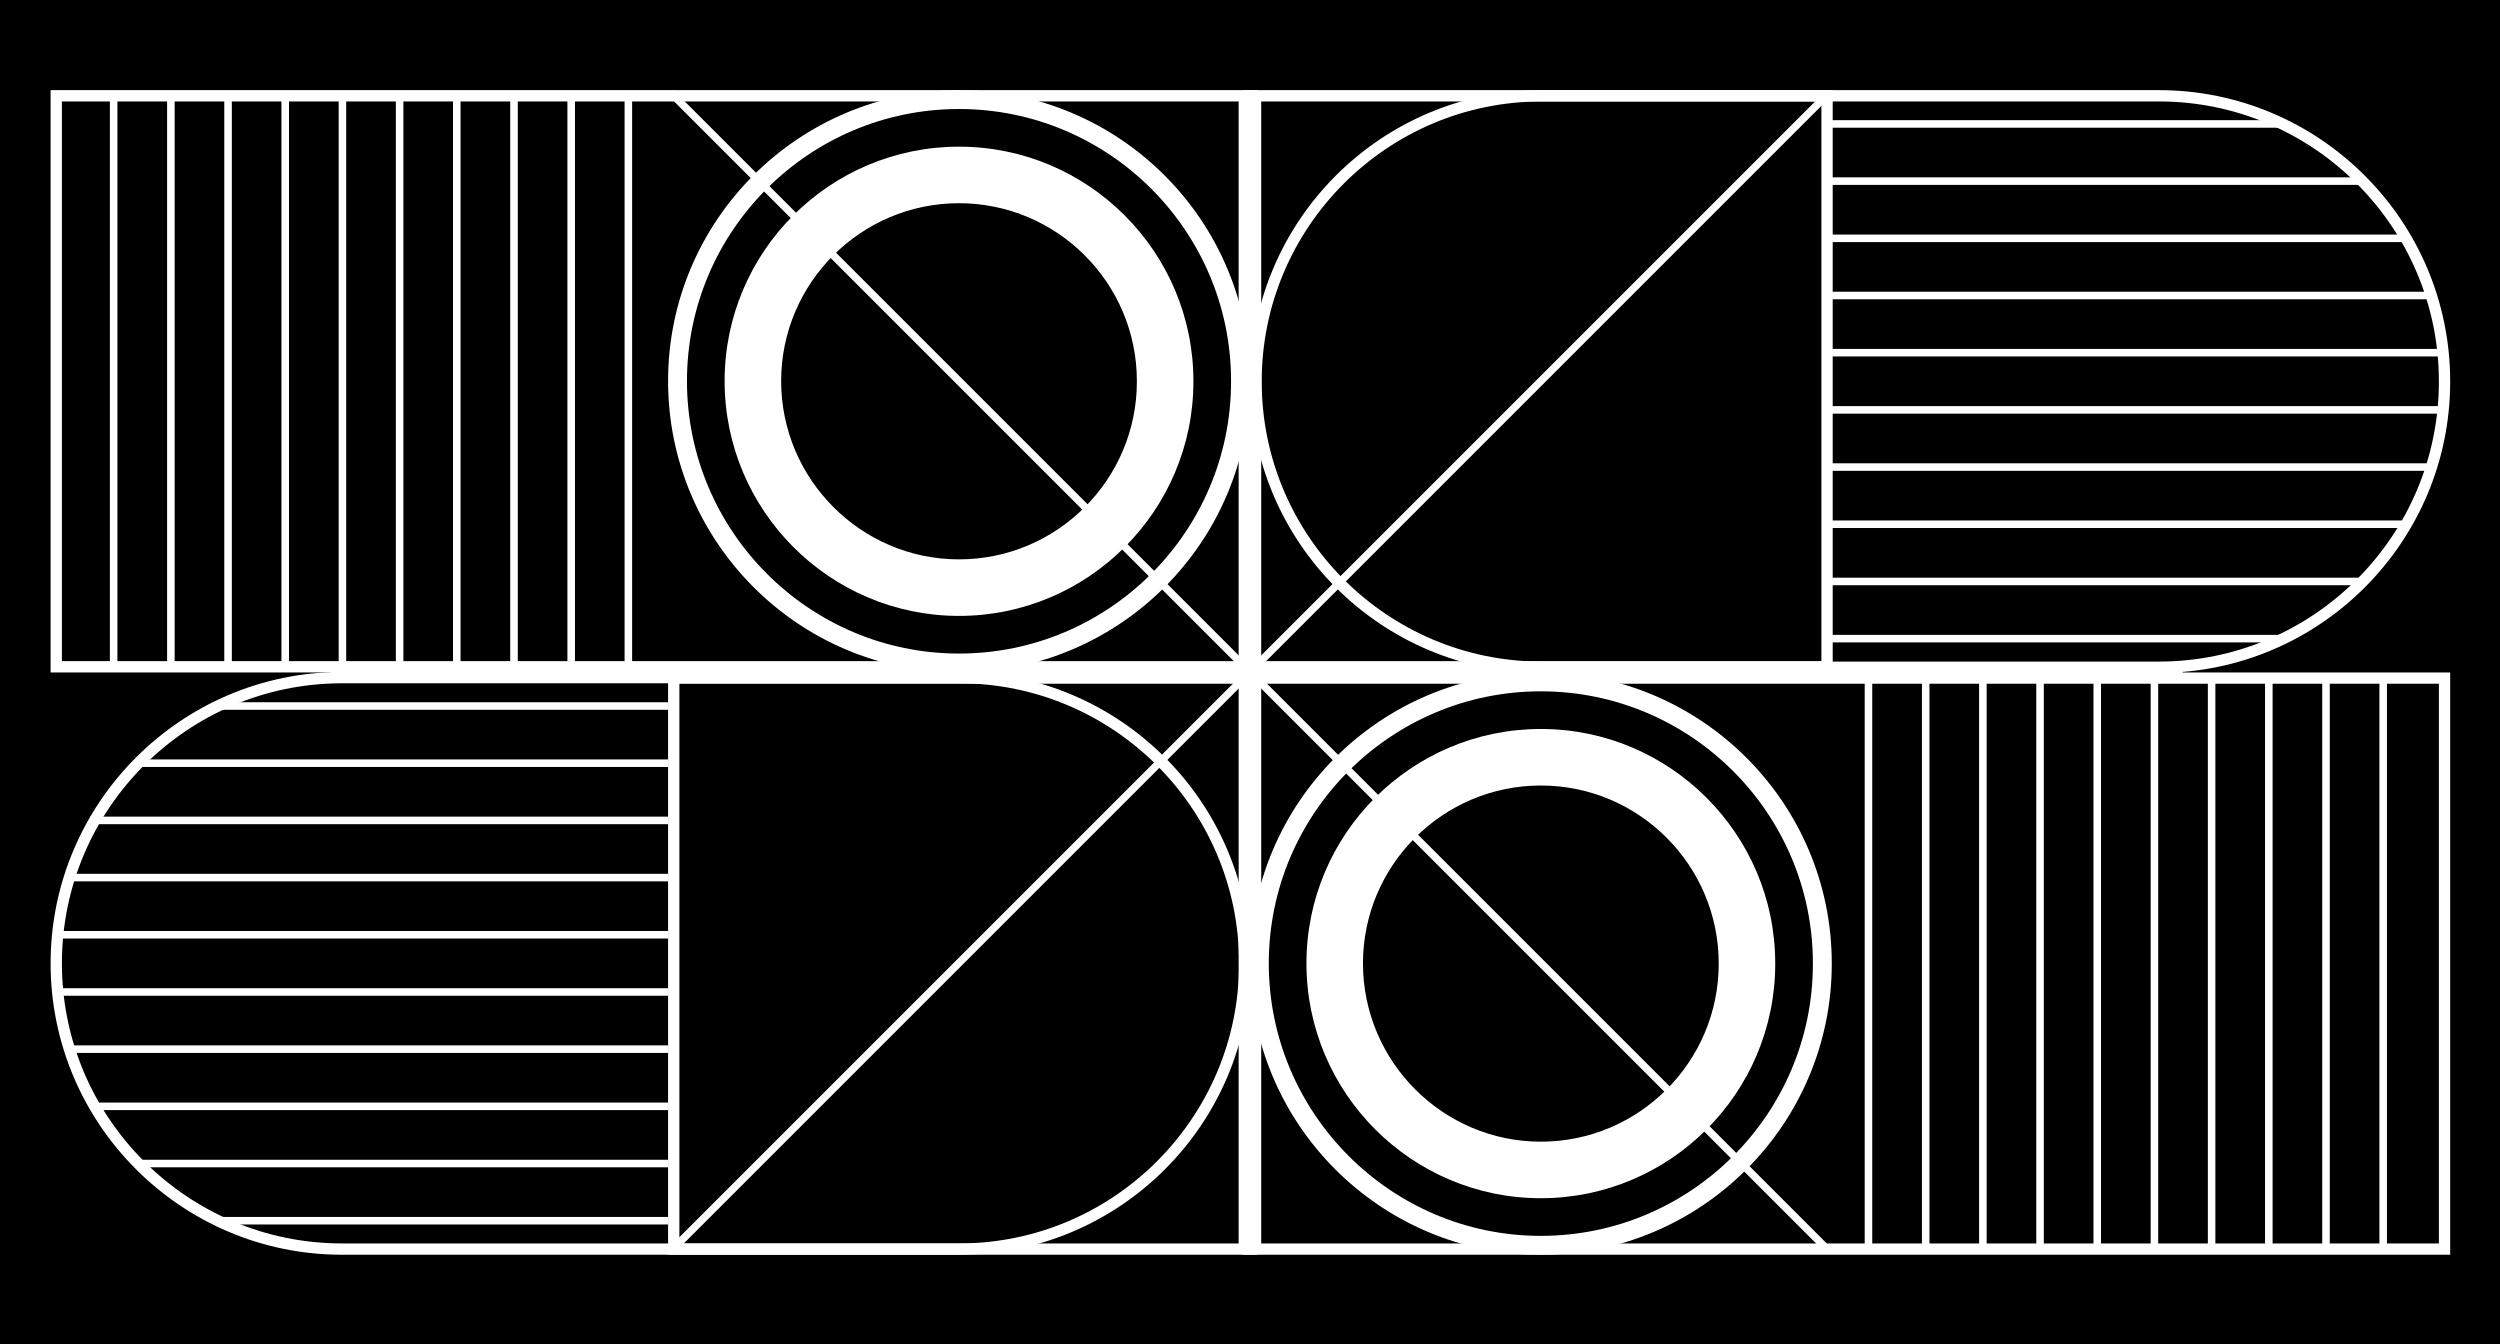<svg width="3162" height="1700" viewBox="0 0 3162 1700" fill="none" xmlns="http://www.w3.org/2000/svg">
<rect width="3162" height="1700" fill="black"/>
<rect width="3162" height="1700" fill="black" fill-opacity="0.2"/>
<g clip-path="url(#clip0_1311_7514)">
<path d="M1580.93 850.5H64V114H1580.93V850.5ZM78.301 836.199H1566.63V128.301H78.301V836.199Z" fill="white"/>
<path d="M2318.01 850.5H1580.88V114H2318.01V850.5ZM1595.18 836.199H2303.71V128.301H1595.18V836.199Z" fill="white"/>
<path d="M3099 1587H1580.88V850.5H3099V1587ZM1595.18 1572.7H3084.7V864.801H1595.18V1572.7Z" fill="white"/>
<path d="M1580.93 1587H844.988V850.5H1580.93V1587ZM859.29 1572.7H1566.63V864.801H859.29V1572.7Z" fill="white"/>
<path d="M2730.46 851.12H1950.04C1746.82 851.12 1581.5 685.8 1581.5 482.584C1581.5 279.367 1746.82 114 1950.04 114H2730.46C2933.68 114 3099 279.319 3099 482.536C3099 685.753 2933.68 851.072 2730.46 851.072V851.12ZM1950.04 128.301C1754.69 128.301 1595.8 287.232 1595.8 482.536C1595.8 677.84 1754.74 836.771 1950.04 836.771H2730.46C2925.81 836.771 3084.7 677.84 3084.7 482.536C3084.7 287.232 2925.76 128.301 2730.46 128.301H1950.04Z" fill="white"/>
<path d="M1948.85 1587C1745.96 1587 1580.88 1421.68 1580.88 1218.46C1580.88 1015.25 1745.96 850.5 1948.85 850.5C2151.74 850.5 2316.82 1015.58 2316.82 1218.46V1219.04C2316.82 1421.92 2151.74 1587 1948.85 1587ZM1948.85 874.383C1759.12 874.383 1604.76 1028.74 1604.76 1218.46C1604.76 1408.19 1759.12 1563.12 1948.85 1563.12C2138.58 1563.12 2292.94 1408.76 2292.94 1219.04V1218.46C2292.94 1028.74 2138.58 874.383 1948.85 874.383Z" fill="white"/>
<path d="M1948.85 1515.5C1785.39 1515.5 1652.39 1382.26 1652.39 1218.46C1652.39 1054.67 1785.39 922.005 1948.85 922.005C2112.31 922.005 2245.31 1055 2245.31 1218.46V1219.04C2245.31 1382.5 2112.31 1515.5 1948.85 1515.5ZM1948.85 993.51C1824.81 993.51 1723.89 1094.43 1723.89 1218.46C1723.89 1342.5 1824.81 1443.99 1948.85 1443.99C2072.89 1443.99 2173.81 1343.07 2173.81 1219.04V1218.46C2173.81 1094.43 2072.89 993.51 1948.85 993.51Z" fill="white"/>
<path d="M1212.96 1587H432.542C229.322 1587 64 1421.68 64 1218.46C64 1015.25 229.322 849.928 432.542 849.928H1212.96C1416.18 849.928 1581.5 1015.25 1581.5 1218.46C1581.5 1421.68 1416.18 1587 1212.96 1587V1587ZM432.542 864.229C237.187 864.229 78.301 1023.16 78.301 1218.46C78.301 1413.77 237.235 1572.7 432.542 1572.7H1212.96C1408.31 1572.7 1567.2 1413.77 1567.2 1218.46C1567.2 1023.16 1408.26 864.229 1212.96 864.229H432.542Z" fill="white"/>
<path d="M1212.96 850.5C1010.07 850.5 844.988 685.181 844.988 481.964C844.988 278.747 1010.07 114 1212.96 114C1415.84 114 1580.93 279.081 1580.93 481.964V482.536C1580.93 685.419 1415.84 850.5 1212.96 850.5V850.5ZM1212.96 137.883C1023.23 137.883 868.871 292.238 868.871 481.964C868.871 671.69 1023.23 826.617 1212.96 826.617C1402.69 826.617 1557.05 672.262 1557.05 482.536V481.964C1557.05 292.238 1402.69 137.883 1212.96 137.883V137.883Z" fill="white"/>
<path d="M1212.96 778.995C1049.5 778.995 916.494 645.758 916.494 481.964C916.494 318.17 1049.5 185.505 1212.96 185.505C1376.42 185.505 1509.42 318.504 1509.42 481.964V482.536C1509.42 645.996 1376.42 778.995 1212.96 778.995V778.995ZM1212.96 257.01C1088.92 257.01 988 357.927 988 481.964C988 606.001 1088.92 707.49 1212.96 707.49C1337 707.49 1437.92 606.573 1437.92 482.536V481.964C1437.92 357.927 1337 257.01 1212.96 257.01V257.01Z" fill="white"/>
<path d="M148.52 125.298H138.986V840.966H148.52V125.298Z" fill="white"/>
<path d="M844.988 888.207H273.608V897.741H844.988V888.207Z" fill="white"/>
<path d="M2888.2 151.993H2316.82V161.527H2888.2V151.993Z" fill="white"/>
<path d="M2368.02 860.606H2358.48V1576.27H2368.02V860.606Z" fill="white"/>
<path d="M2310.08 114.03L844.984 1579.1L851.725 1585.84L2316.82 120.771L2310.08 114.03Z" fill="white"/>
<path d="M851.759 113.996L845.017 120.737L2310.11 1585.81L2316.85 1579.07L851.759 113.996Z" fill="white"/>
<path d="M437.881 125.298H428.347V840.966H437.881V125.298Z" fill="white"/>
<path d="M844.988 1177.52H73.439V1187.05H844.988V1177.52Z" fill="white"/>
<path d="M3092.23 441.302H2316.82V450.836H3092.23V441.302Z" fill="white"/>
<path d="M2657.38 860.606H2647.85V1576.27H2657.38V860.606Z" fill="white"/>
<path d="M727.194 125.298H717.66V840.966H727.194V125.298Z" fill="white"/>
<path d="M844.988 1466.87H171.593V1476.41H844.988V1466.87Z" fill="white"/>
<path d="M2990.22 730.658H2316.82V740.192H2990.22V730.658Z" fill="white"/>
<path d="M2946.69 860.606H2937.16V1576.27H2946.69V860.606Z" fill="white"/>
<path d="M293.201 125.298H283.666V840.966H293.201V125.298Z" fill="white"/>
<path d="M844.988 1032.88H114.15V1042.42H844.988V1032.88Z" fill="white"/>
<path d="M3047.66 296.671H2316.82V306.205H3047.66V296.671Z" fill="white"/>
<path d="M2512.7 860.606H2503.16V1576.27H2512.7V860.606Z" fill="white"/>
<path d="M582.514 125.298H572.98V840.966H582.514V125.298Z" fill="white"/>
<path d="M844.988 1322.19H86.977V1331.73H844.988V1322.19Z" fill="white"/>
<path d="M3078.74 585.979H2316.82V595.513H3078.74V585.979Z" fill="white"/>
<path d="M2802.01 860.606H2792.48V1576.27H2802.01V860.606Z" fill="white"/>
<path d="M220.884 125.298H211.35V840.966H220.884V125.298Z" fill="white"/>
<path d="M844.988 960.522H171.593V970.056H844.988V960.522Z" fill="white"/>
<path d="M2990.22 224.309H2316.82V233.843H2990.22V224.309Z" fill="white"/>
<path d="M2440.38 860.606H2430.85V1576.27H2440.38V860.606Z" fill="white"/>
<path d="M510.197 125.298H500.663V840.966H510.197V125.298Z" fill="white"/>
<path d="M844.988 1249.88H73.439V1259.41H844.988V1249.88Z" fill="white"/>
<path d="M3092.23 513.664H2316.82V523.198H3092.23V513.664Z" fill="white"/>
<path d="M2729.7 860.606H2720.16V1576.27H2729.7V860.606Z" fill="white"/>
<path d="M799.511 125.298H789.977V840.966H799.511V125.298Z" fill="white"/>
<path d="M844.988 1539.19H273.608V1548.72H844.988V1539.19Z" fill="white"/>
<path d="M2888.2 802.973H2316.82V812.507H2888.2V802.973Z" fill="white"/>
<path d="M3019.01 860.606H3009.47V1576.27H3019.01V860.606Z" fill="white"/>
<path d="M365.517 125.298H355.983V840.966H365.517V125.298Z" fill="white"/>
<path d="M844.988 1105.2H86.977V1114.73H844.988V1105.2Z" fill="white"/>
<path d="M3078.74 368.986H2316.82V378.52H3078.74V368.986Z" fill="white"/>
<path d="M2585.02 860.606H2575.48V1576.27H2585.02V860.606Z" fill="white"/>
<path d="M654.878 125.298H645.344V840.966H654.878V125.298Z" fill="white"/>
<path d="M844.988 1394.51H120.061V1404.04H844.988V1394.51Z" fill="white"/>
<path d="M3047.66 658.295H2316.82V667.829H3047.66V658.295Z" fill="white"/>
<path d="M2874.38 860.606H2864.84V1576.27H2874.38V860.606Z" fill="white"/>
<path d="M2760.54 840.966H418.813V860.606H2760.54V840.966Z" fill="white"/>
<path d="M1590.18 114H1571.63V1587H1590.18V114Z" fill="white"/>
</g>
<defs>
<clipPath id="clip0_1311_7514">
<rect width="3035" height="1473" fill="white" transform="translate(64 114)"/>
</clipPath>
</defs>
</svg>

